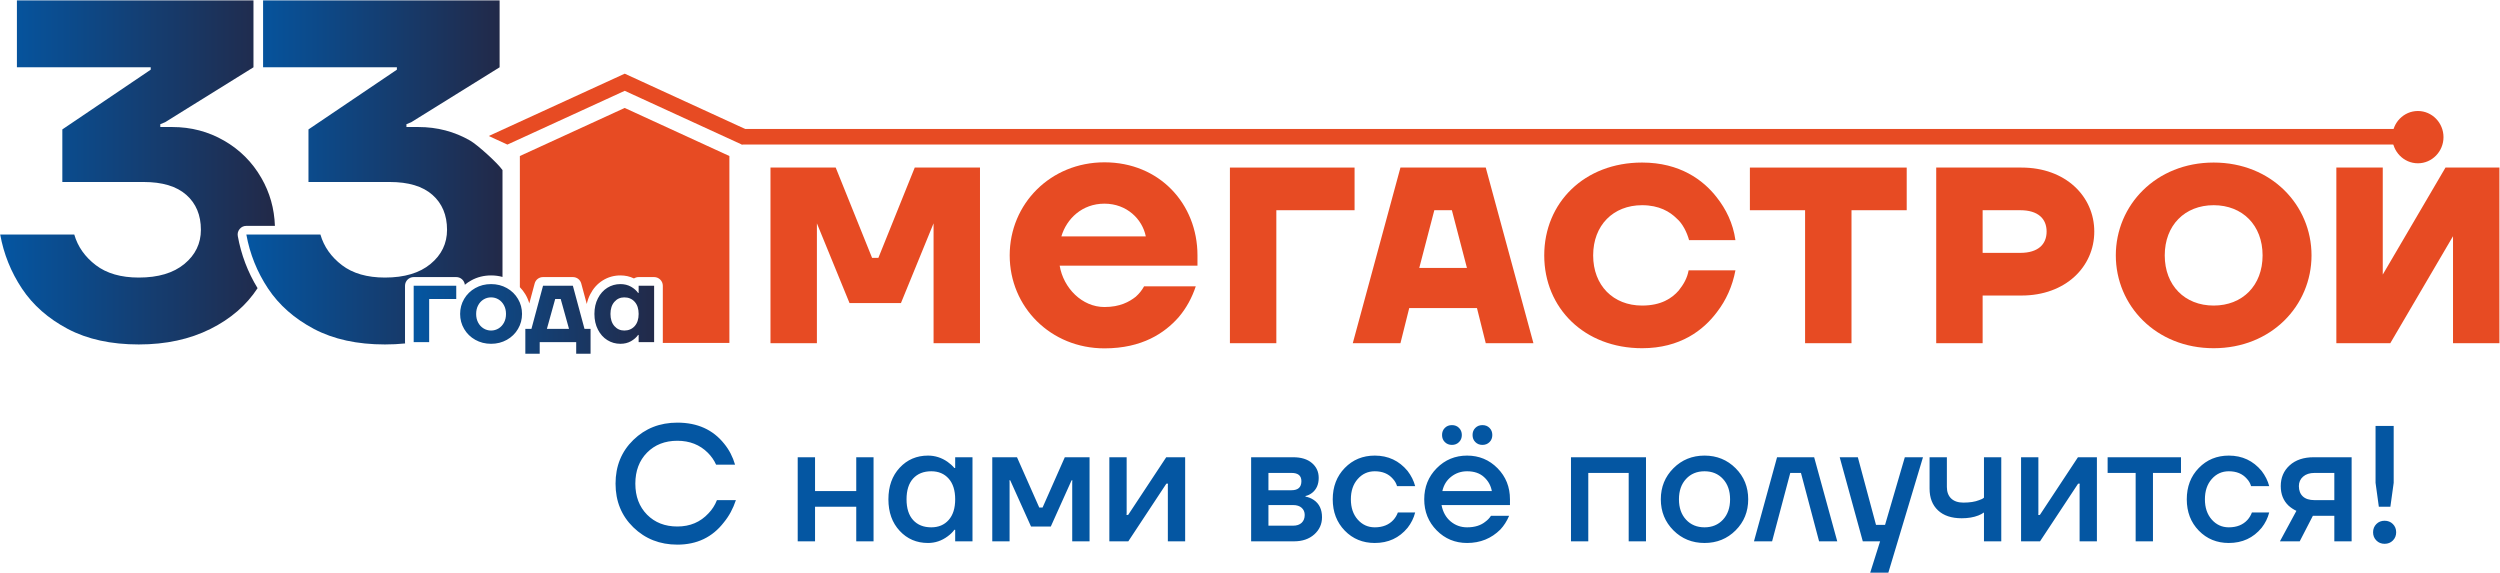 <?xml version="1.0" encoding="UTF-8"?> <svg xmlns="http://www.w3.org/2000/svg" width="3314" height="760" viewBox="0 0 3314 760" fill="none"><path fill-rule="evenodd" clip-rule="evenodd" d="M183.955 456.607C147.218 456.607 115.885 449.766 89.882 436.046C63.917 422.289 43.658 404.449 29.07 382.49C14.518 360.531 4.918 336.682 0.27 310.906H98.462C103.073 326.969 112.597 340.462 126.959 351.46C141.321 362.421 160.333 367.939 183.955 367.939C209.731 367.939 229.876 361.93 244.465 349.873C259.016 337.854 266.31 322.736 266.31 304.594C266.31 285.167 259.885 269.747 246.997 258.333C234.109 246.919 215.211 241.249 190.304 241.249H82.625V171.555L199.791 92.374V89.199H22.418V0.531H336.005V89.199L218.802 162.03L212.49 164.601V168.38H228.326C253.233 168.38 276.137 174.39 297.038 186.446C317.939 198.465 334.418 214.944 346.436 235.845C357.662 255.309 363.633 276.475 364.427 299.416H326.556C323.041 299.416 319.98 300.815 317.712 303.536C315.444 306.257 314.613 309.47 315.218 312.947C319.677 337.627 328.446 360.72 341.447 381.999C326.707 404.563 305.882 422.591 278.972 436.046C251.533 449.766 219.86 456.607 183.955 456.607Z" fill="url(#paint0_linear_648_3)"></path><path fill-rule="evenodd" clip-rule="evenodd" d="M510.278 456.607C473.503 456.607 442.17 449.766 416.167 436.046C390.202 422.289 369.944 404.449 355.355 382.49C340.804 360.531 331.204 336.682 326.555 310.906H424.747C429.396 326.969 438.882 340.462 453.244 351.46C467.607 362.421 486.618 367.939 510.278 367.939C536.016 367.939 556.199 361.93 570.75 349.873C585.339 337.854 592.596 322.736 592.596 304.594C592.596 285.167 586.17 269.747 573.282 258.333C560.394 246.919 541.496 241.249 516.589 241.249H408.911V171.555L526.114 92.374V89.199H348.741V0.531H662.29V89.199L545.087 162.03L538.775 164.601V168.38H554.611C579.518 168.38 602.422 174.39 623.323 186.446C632.545 191.738 659.266 215.624 666.107 225.451V367.108C661.232 365.747 656.167 365.104 650.952 365.104C641.578 365.104 632.583 367.259 624.381 371.87C621.433 373.495 618.712 375.385 616.218 377.501C615.575 371.756 610.7 367.297 604.804 367.297H548.375C542.063 367.297 536.885 372.475 536.885 378.786V453.545C536.885 454.112 536.923 454.717 536.999 455.284C528.381 456.153 519.462 456.607 510.278 456.607Z" fill="url(#paint1_linear_648_3)"></path><path fill-rule="evenodd" clip-rule="evenodd" d="M983.289 191.585L828.139 120.379L672.611 191.661L647.855 180.285L828.139 97.664L1008.04 180.247L983.289 191.585Z" fill="#E74B23"></path><path fill-rule="evenodd" clip-rule="evenodd" d="M966.882 454.602H878.555C878.593 454.262 878.631 453.884 878.631 453.544V378.785C878.631 372.473 873.453 367.295 867.103 367.295H846.58C844.312 367.295 842.158 367.976 840.382 369.109C834.788 366.35 828.703 365.103 822.429 365.103C814.001 365.103 806.064 367.295 798.958 371.755C791.701 376.291 786.221 382.602 782.366 390.199C780.249 394.281 778.775 398.552 777.831 402.974L770.498 375.799C769.138 370.735 764.678 367.295 759.386 367.295H719.853C714.561 367.295 710.101 370.735 708.741 375.799L701.635 402.218C700.464 398.136 698.801 394.168 696.571 390.388C694.454 386.798 691.96 383.585 689.125 380.675V206.817L828.098 143.094L966.882 206.817V454.602Z" fill="#E74B23"></path><path fill-rule="evenodd" clip-rule="evenodd" d="M3205.16 216.457C3223.87 216.457 3239.1 200.886 3239.1 181.799C3239.1 162.712 3223.87 147.141 3205.16 147.141C3186.45 147.141 3171.22 162.712 3171.22 181.799C3171.22 200.886 3186.45 216.457 3205.16 216.457Z" fill="#E74B23"></path><path d="M1164.36 341.86H1156.05L1107.82 222.125H1021.35V454.944H1071.46H1082.88V321.905V296.053L1126.12 401.728H1194.3L1237.54 296.053V321.905V454.944H1248.95H1299.07V222.125H1212.59L1164.36 341.86Z" fill="#E74B23"></path><path d="M1406.97 313.364C1413.81 290.082 1434.37 269.975 1464.04 269.975C1493.75 269.975 1514.31 290.536 1518.88 313.364H1406.97ZM1464.04 215.172C1392.8 215.172 1338.45 269.975 1338.45 338.498C1338.45 406.983 1392.8 461.786 1464.04 461.786C1514.31 461.786 1543.98 441.263 1562.24 420.703C1572.74 408.381 1580.07 394.662 1585.1 379.581H1516.58C1513.86 384.608 1510.19 389.181 1505.62 393.301C1496.92 400.142 1484.6 406.983 1464.04 406.983C1434.37 406.983 1409.69 381.887 1404.7 352.18H1587.37V338.498C1587.37 270.429 1537.14 215.172 1464.04 215.172Z" fill="#E74B23"></path><path d="M1795.62 222.125H1630.38V454.944H1691.91V278.667H1795.62V222.125Z" fill="#E74B23"></path><path d="M1881.38 355.164L1901.33 278.667H1924.61L1944.57 355.164H1881.38ZM1856.43 222.125L1793.24 454.944H1856.43L1868.07 408.38H1957.87L1969.52 454.944H2032.71L1969.52 222.125H1856.43Z" fill="#E74B23"></path><path d="M2176.75 272.014C2199.39 272.014 2213.67 280.67 2222.67 289.665C2230.38 296.241 2236.24 307.958 2239.04 318.351H2300.49C2297.35 295.939 2287.98 277.117 2275.55 261.394C2257.93 238.755 2226.98 215.473 2176.75 215.473C2100.25 215.473 2047.04 268.688 2047.04 338.534C2047.04 408.38 2100.25 461.595 2176.75 461.595C2227.32 461.595 2258.24 437.633 2276.23 413.369C2287.98 398.137 2296.48 379.618 2300.49 358.377H2238.43C2236.58 368.695 2231.93 376.707 2225.32 385.098C2216.36 395.416 2202.03 405.054 2176.75 405.054C2138.5 405.054 2111.89 378.446 2111.89 338.534C2111.89 298.622 2138.5 272.014 2176.75 272.014Z" fill="#E74B23"></path><path d="M2319.65 278.667H2392.82V454.944H2454.35V278.667H2527.53V222.125H2319.65V278.667Z" fill="#E74B23"></path><path d="M2678.07 335.208H2628.18V278.667H2678.07C2701.69 278.667 2712.99 289.968 2712.99 306.938C2712.99 323.908 2701.69 335.208 2678.07 335.208ZM2679.73 222.125H2566.64V454.944H2628.18V391.75H2679.73C2738.27 391.75 2776.18 353.501 2776.18 306.938C2776.18 260.374 2738.27 222.125 2679.73 222.125Z" fill="#E74B23"></path><path d="M2934.43 405.054C2896.18 405.054 2869.58 378.446 2869.58 338.534C2869.58 298.622 2896.18 272.014 2934.43 272.014C2972.68 272.014 2999.29 298.622 2999.29 338.534C2999.29 378.446 2972.68 405.054 2934.43 405.054ZM2934.43 215.473C2857.93 215.473 2804.72 272.014 2804.72 338.534C2804.72 405.054 2857.93 461.595 2934.43 461.595C3010.93 461.595 3064.15 405.054 3064.15 338.534C3064.15 272.014 3010.93 215.473 2934.43 215.473Z" fill="#E74B23"></path><path d="M3305.01 222.125H3251.72H3241.74L3158.59 363.971V336.871V222.125H3130.78H3097.06V454.944H3130.78H3158.59H3168.57L3251.72 313.098V340.197V454.944H3305.01H3313.25V222.125H3305.01Z" fill="#E74B23"></path><path fill-rule="evenodd" clip-rule="evenodd" d="M983.285 170.949H3201.6V191.585H983.285V170.949Z" fill="#E74B23"></path><path d="M839.553 699.026C823.83 683.719 815.969 664.406 815.969 641.124C815.969 617.804 823.83 598.491 839.553 583.184C855.314 567.877 874.74 560.242 897.909 560.242C924.441 560.242 945.115 569.578 959.969 588.211C966.545 596.223 971.345 605.483 974.407 615.99H949.273C946.665 610.132 942.999 604.916 938.35 600.23C927.729 589.609 914.236 584.28 897.909 584.28C881.468 584.28 868.051 589.534 857.695 600.003C847.377 610.51 842.199 624.192 842.199 641.124C842.199 658.019 847.377 671.7 857.695 682.208C868.051 692.677 881.468 697.93 897.909 697.93C914.69 697.93 928.447 692.11 939.219 680.431C944.019 675.48 947.761 669.66 950.369 662.97H975.503C971.723 674.308 966.394 684.173 959.553 692.45C944.397 712.141 923.836 721.968 897.909 721.968C874.74 721.968 855.314 714.334 839.553 699.026ZM1057.44 717.584V606.126H1080.42V650.951H1135.04V606.126H1157.98V717.584H1135.04V671.7H1080.42V717.584H1057.44ZM1192.64 703.713C1182.66 693.017 1177.67 679.071 1177.67 661.874C1177.67 644.677 1182.66 630.73 1192.64 619.997C1202.61 609.3 1215.12 603.934 1230.13 603.934C1239.58 603.934 1248.27 606.73 1256.13 612.248C1259.46 614.592 1262.48 617.275 1265.09 620.337H1266.19V606.126H1289.13V717.584H1266.19V702.315H1265.09C1262.9 705.376 1259.91 708.286 1256.13 711.045C1248.27 716.866 1239.58 719.776 1230.13 719.776C1215.12 719.776 1202.61 714.447 1192.64 703.713ZM1210.44 634.321C1204.62 640.746 1201.71 649.93 1201.71 661.874C1201.71 673.817 1204.62 683.001 1210.44 689.389C1216.3 695.814 1224.31 699.026 1234.48 699.026C1244.11 699.026 1251.79 695.776 1257.53 689.313C1263.31 682.812 1266.19 673.666 1266.19 661.874C1266.19 650.082 1263.31 640.935 1257.53 634.434C1251.79 627.971 1244.11 624.721 1234.48 624.721C1224.31 624.721 1216.3 627.934 1210.44 634.321ZM1315.36 717.584V606.126H1348.13L1377.64 672.797H1382.03L1411.51 606.126H1444.32V717.584H1421.34V638.932L1421.56 636.74H1420.47L1392.95 697.93H1366.72L1339.17 636.74H1338.07L1338.3 638.932V717.584H1315.36ZM1470.55 717.584V606.126H1493.49V680.431L1493.26 682.623H1495.45L1545.95 606.126H1571.04V717.584H1548.1V643.278L1548.33 641.124H1546.14L1495.68 717.584H1470.55ZM1658.5 717.584V606.126H1714.21C1724.87 606.126 1733.15 608.696 1739.12 613.798C1745.09 618.9 1748.08 625.439 1748.08 633.452C1748.08 642.069 1745.17 648.683 1739.35 653.332C1736.43 655.524 1733.52 656.923 1730.61 657.489V658.359C1734.39 658.963 1738.02 660.4 1741.54 662.743C1748.83 667.694 1752.46 675.329 1752.46 685.685C1752.46 694.718 1749.02 702.315 1742.18 708.437C1735.34 714.523 1726.38 717.584 1715.31 717.584H1658.5ZM1681.44 649.855H1712.02C1720.79 649.855 1725.13 645.848 1725.13 637.836C1725.13 630.541 1720.79 626.913 1712.02 626.913H1681.44V649.855ZM1681.44 696.834H1714.21C1719.01 696.834 1722.79 695.549 1725.47 693.017C1728.16 690.447 1729.52 687.008 1729.52 682.623C1729.52 678.693 1728.16 675.518 1725.47 673.137C1722.79 670.718 1719.01 669.508 1714.21 669.508H1681.44V696.834ZM1782.62 703.411C1772 692.45 1766.67 678.617 1766.67 661.874C1766.67 645.13 1772 631.26 1782.62 620.337C1793.24 609.414 1806.51 603.934 1822.38 603.934C1840.18 603.934 1854.66 610.737 1865.88 624.267C1870.68 630.541 1874.05 637.231 1875.94 644.374H1851.9C1850.88 640.746 1848.99 637.458 1846.23 634.548C1840.52 628.009 1832.59 624.721 1822.38 624.721C1813.35 624.721 1805.83 628.123 1799.78 635.001C1793.73 641.842 1790.71 650.8 1790.71 661.874C1790.71 672.948 1793.73 681.905 1799.78 688.746C1805.83 695.587 1813.35 699.026 1822.38 699.026C1832.89 699.026 1841.13 695.738 1847.1 689.2C1849.71 686.289 1851.67 683.001 1853 679.335H1875.94C1874.05 686.781 1870.68 693.546 1865.88 699.669C1854.81 713.086 1840.33 719.776 1822.38 719.776C1806.51 719.776 1793.24 714.334 1782.62 703.411ZM1904.47 703.071C1893.47 691.921 1887.96 678.201 1887.96 661.874C1887.96 645.546 1893.47 631.826 1904.47 620.677C1915.47 609.527 1928.93 603.934 1944.8 603.934C1960.67 603.934 1974.13 609.527 1985.13 620.677C1996.13 631.826 2001.61 645.546 2001.61 661.874V669.508H1910.9C1912.67 678.693 1916.68 685.911 1922.92 691.165C1929.19 696.419 1936.49 699.026 1944.8 699.026C1955 699.026 1963.13 696.456 1969.25 691.354C1972.05 689.351 1974.43 686.781 1976.47 683.719H2000.51C1997.45 690.863 1993.59 696.91 1988.95 701.861C1977 713.804 1962.26 719.776 1944.8 719.776C1928.93 719.776 1915.47 714.22 1904.47 703.071ZM1911.99 650.951H1977.57C1976.25 643.656 1972.81 637.458 1967.18 632.356C1961.58 627.253 1954.1 624.721 1944.8 624.721C1936.94 624.721 1929.91 627.064 1923.82 631.826C1917.7 636.551 1913.77 642.938 1911.99 650.951ZM1955.72 586.019C1953.23 583.562 1952.02 580.425 1952.02 576.645C1952.02 572.828 1953.23 569.729 1955.72 567.234C1958.18 564.74 1961.32 563.53 1965.1 563.53C1968.91 563.53 1972.05 564.74 1974.51 567.234C1977 569.729 1978.21 572.828 1978.21 576.645C1978.21 580.425 1977 583.562 1974.51 586.019C1972.05 588.513 1968.91 589.76 1965.1 589.76C1961.32 589.76 1958.18 588.513 1955.72 586.019ZM1915.28 586.019C1912.79 583.562 1911.58 580.425 1911.58 576.645C1911.58 572.828 1912.79 569.729 1915.28 567.234C1917.78 564.74 1920.88 563.53 1924.69 563.53C1928.47 563.53 1931.61 564.74 1934.07 567.234C1936.56 569.729 1937.81 572.828 1937.81 576.645C1937.81 580.425 1936.56 583.562 1934.07 586.019C1931.61 588.513 1928.47 589.76 1924.69 589.76C1920.88 589.76 1917.78 588.513 1915.28 586.019ZM2082.49 717.584V606.126H2181.93V717.584H2158.99V626.913H2105.43V717.584H2082.49ZM2218.32 703.071C2207.18 691.921 2201.58 678.201 2201.58 661.874C2201.58 645.546 2207.18 631.826 2218.32 620.677C2229.47 609.527 2243.19 603.934 2259.52 603.934C2275.81 603.934 2289.57 609.527 2300.72 620.677C2311.87 631.826 2317.42 645.546 2317.42 661.874C2317.42 678.201 2311.87 691.921 2300.72 703.071C2289.57 714.22 2275.81 719.776 2259.52 719.776C2243.19 719.776 2229.47 714.22 2218.32 703.071ZM2235.03 634.888C2228.76 641.653 2225.62 650.648 2225.62 661.874C2225.62 673.099 2228.76 682.094 2235.03 688.86C2241.3 695.625 2249.47 699.026 2259.52 699.026C2269.58 699.026 2277.7 695.625 2283.98 688.86C2290.25 682.094 2293.39 673.099 2293.39 661.874C2293.39 650.648 2290.25 641.653 2283.98 634.888C2277.7 628.085 2269.58 624.721 2259.52 624.721C2249.47 624.721 2241.3 628.085 2235.03 634.888ZM2325.06 717.584L2355.67 606.126H2404.84L2435.46 717.584H2411.38L2387.35 626.913H2373.17L2349.1 717.584H2325.06ZM2438.71 606.126H2462.75L2486.82 695.738H2498.84L2525.03 606.126H2549.11L2503.19 759.121H2479.15L2492.26 717.584H2469.32L2438.71 606.126ZM2557.84 647.663V606.126H2580.78V645.471C2580.78 652.047 2582.67 657.149 2586.45 660.778C2590.27 664.406 2595.63 666.258 2602.63 666.258C2611.09 666.258 2618.09 665.162 2623.6 662.97C2626.4 662.1 2628.52 661.004 2629.95 659.682V606.126H2652.89V717.584H2629.95V679.335C2627.61 680.96 2625.15 682.283 2622.51 683.304C2616.27 685.76 2608.9 687.008 2600.43 687.008C2586.9 687.008 2576.4 683.493 2568.99 676.5C2561.54 669.508 2557.84 659.908 2557.84 647.663ZM2679.12 717.584V606.126H2702.07V680.431L2701.88 682.623H2704.03L2754.53 606.126H2779.66V717.584H2756.72V643.278L2756.95 641.124H2754.75L2704.26 717.584H2679.12ZM2793.87 626.913V606.126H2891.12V626.913H2853.97V717.584H2831.02V626.913H2793.87ZM2914.74 703.411C2904.08 692.45 2898.79 678.617 2898.79 661.874C2898.79 645.13 2904.08 631.26 2914.74 620.337C2925.36 609.414 2938.63 603.934 2954.5 603.934C2972.3 603.934 2986.78 610.737 2998 624.267C3002.8 630.541 3006.17 637.231 3008.06 644.374H2984.02C2983 640.746 2981.11 637.458 2978.35 634.548C2972.64 628.009 2964.71 624.721 2954.5 624.721C2945.47 624.721 2937.95 628.123 2931.9 635.001C2925.85 641.842 2922.83 650.8 2922.83 661.874C2922.83 672.948 2925.85 681.905 2931.9 688.746C2937.95 695.587 2945.47 699.026 2954.5 699.026C2965.01 699.026 2973.25 695.738 2979.22 689.2C2981.83 686.289 2983.79 683.001 2985.12 679.335H3008.06C3006.17 686.781 3002.8 693.546 2998 699.669C2986.93 713.086 2972.42 719.776 2954.5 719.776C2938.63 719.776 2925.36 714.334 2914.74 703.411ZM3022.27 717.584L3044.11 677.181C3040.33 675.404 3036.82 673.099 3033.61 670.189C3026.77 663.612 3023.36 655.033 3023.36 644.374C3023.36 633.149 3027.29 624.003 3035.16 616.86C3043.02 609.716 3053.68 606.126 3067.06 606.126H3117.32V717.584H3094.38V683.719H3065.96L3048.5 717.584H3022.27ZM3047.4 644.374C3047.4 650.195 3049.14 654.768 3052.66 658.056C3056.13 661.307 3061.31 662.97 3068.15 662.97H3094.38V626.913H3068.15C3061.76 626.913 3056.7 628.538 3052.96 631.826C3049.25 635.077 3047.4 639.272 3047.4 644.374ZM3149.03 640.028V564.626H3173.07V640.028L3168.69 671.7H3153.38L3149.03 640.028ZM3150.13 716.488C3147.22 713.578 3145.75 709.949 3145.75 705.565C3145.75 701.219 3147.22 697.552 3150.13 694.642C3153.04 691.732 3156.67 690.296 3161.05 690.296C3165.4 690.296 3169.06 691.732 3171.98 694.642C3174.89 697.552 3176.36 701.219 3176.36 705.565C3176.36 709.949 3174.89 713.578 3171.98 716.488C3169.06 719.436 3165.4 720.872 3161.05 720.872C3156.67 720.872 3153.04 719.436 3150.13 716.488Z" fill="#0456A2"></path><path fill-rule="evenodd" clip-rule="evenodd" d="M568.898 453.545H548.375V378.786H604.803V396.398H568.898V453.545ZM650.951 455.737C643.241 455.737 636.249 453.961 630.013 450.446C623.739 446.931 618.863 442.169 615.273 436.084C611.72 430.036 609.944 423.384 609.944 416.165C609.944 408.947 611.72 402.295 615.273 396.247C618.863 390.2 623.739 385.4 630.013 381.885C636.249 378.37 643.241 376.594 650.951 376.594C658.699 376.594 665.654 378.37 671.928 381.885C678.164 385.4 683.077 390.2 686.63 396.247C690.221 402.295 691.997 408.947 691.997 416.165C691.997 423.384 690.221 430.036 686.63 436.084C683.077 442.169 678.164 446.931 671.928 450.446C665.654 453.961 658.699 455.737 650.951 455.737ZM650.951 438.162C654.58 438.162 657.906 437.217 660.929 435.365C663.953 433.513 666.334 430.906 668.11 427.617C669.887 424.291 670.756 420.474 670.756 416.165C670.756 411.857 669.887 408.077 668.11 404.751C666.334 401.425 663.953 398.817 660.929 396.965C657.906 395.113 654.58 394.206 650.951 394.206C647.361 394.206 644.035 395.113 641.011 396.965C637.988 398.817 635.569 401.425 633.83 404.751C632.054 408.077 631.184 411.857 631.184 416.165C631.184 420.474 632.054 424.291 633.83 427.617C635.569 430.906 637.988 433.513 641.011 435.365C644.035 437.217 647.361 438.162 650.951 438.162ZM715.43 468.928H696.381V435.97H704.469L719.852 378.786H759.386L774.806 435.97H782.857V468.928H763.808V453.545H715.43V468.928ZM735.953 396.398L724.955 435.97H754.284L743.285 396.398H735.953ZM822.429 455.737C816.079 455.737 810.258 454.112 805.043 450.824C799.827 447.573 795.669 442.924 792.608 436.915C789.509 430.906 787.959 423.989 787.959 416.165C787.959 408.342 789.509 401.425 792.608 395.454C795.669 389.444 799.827 384.795 805.043 381.507C810.258 378.257 816.079 376.594 822.429 376.594C827.682 376.594 832.369 377.765 836.413 380.033C840.457 382.339 843.632 385.098 845.862 388.31H846.58V378.786H867.103V453.545H846.58V444.021H845.862C843.632 447.233 840.457 449.992 836.413 452.298C832.369 454.603 827.682 455.737 822.429 455.737ZM827.531 438.162C833.2 438.162 837.811 436.197 841.326 432.304C844.841 428.373 846.58 423.006 846.58 416.165C846.58 409.324 844.841 403.958 841.326 400.065C837.811 396.134 833.2 394.206 827.531 394.206C822.277 394.206 817.893 396.172 814.416 400.14C810.977 404.071 809.238 409.438 809.238 416.165C809.238 422.893 810.977 428.26 814.416 432.228C817.893 436.159 822.277 438.162 827.531 438.162Z" fill="url(#paint2_linear_648_3)"></path><defs><linearGradient id="paint0_linear_648_3" x1="0.258" y1="228.566" x2="364.419" y2="228.566" gradientUnits="userSpaceOnUse"><stop stop-color="#0456A2"></stop><stop offset="1" stop-color="#222948"></stop></linearGradient><linearGradient id="paint1_linear_648_3" x1="326.544" y1="228.566" x2="666.1" y2="228.566" gradientUnits="userSpaceOnUse"><stop stop-color="#0456A2"></stop><stop offset="1" stop-color="#222948"></stop></linearGradient><linearGradient id="paint2_linear_648_3" x1="548.383" y1="422.767" x2="867.11" y2="422.767" gradientUnits="userSpaceOnUse"><stop stop-color="#0456A1"></stop><stop offset="1" stop-color="#222A49"></stop></linearGradient></defs></svg> 